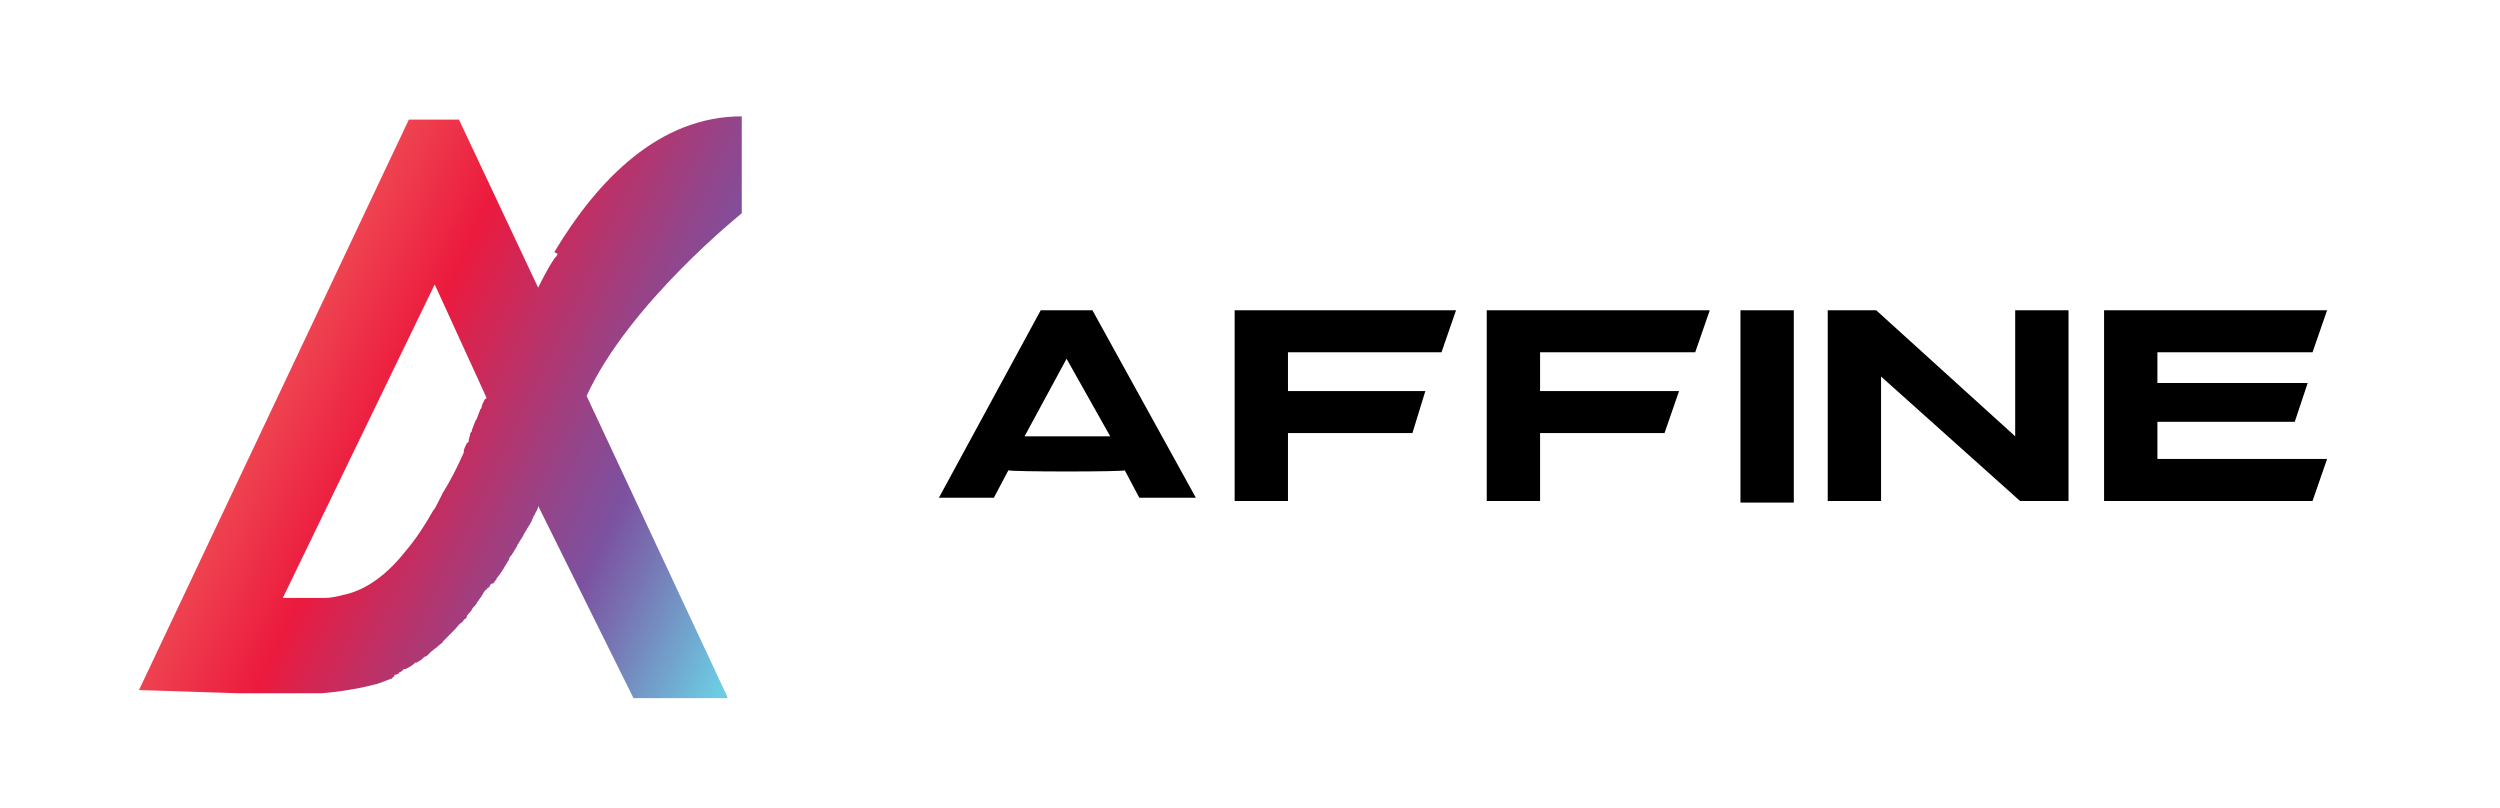 <svg xmlns="http://www.w3.org/2000/svg" xmlns:xlink="http://www.w3.org/1999/xlink" version="1.1" id="Layer_1" x="0px" y="0px" viewBox="0 0 154.7 50" style="enable-background:new 0 0 154.7 50;" xml:space="preserve"> <style type="text/css"> .st0{clip-path:url(#SVGID_00000158750397302387154240000003996484968794587266_);fill:url(#SVGID_00000124134247701567553900000007901281930699632313_);} </style> <g> <polygon points="88.2,24.2 87.4,26.8 79.7,26.8 79.7,31 76.4,31 76.4,19.2 90.1,19.2 89.2,21.8 79.7,21.8 79.7,24.2 "></polygon> <polygon points="103.9,24.2 103,26.8 95.3,26.8 95.3,31 92,31 92,19.2 105.8,19.2 104.9,21.8 95.3,21.8 95.3,24.2 "></polygon> <rect x="107.7" y="19.2" width="3.3" height="11.9"></rect> <polygon points="128,31 125,31 116.4,23.3 116.4,31 113.1,31 113.1,19.2 116.1,19.2 124.7,27 124.7,19.2 128,19.2 "></polygon> <polygon points="142.8,23.7 142,26.1 133.5,26.1 133.5,28.4 144,28.4 143.1,31 130.2,31 130.2,19.2 144,19.2 143.1,21.8 133.5,21.8 133.5,23.7 "></polygon> <path d="M62.4,29.1l-0.9,1.7h-3.4l6.3-11.6h3.2L74,30.8h-3.5l-0.9-1.7C69.7,29.2,62.4,29.2,62.4,29.1z M68.7,27L66,22.2L63.4,27 H68.7z"></path> <g> <defs> <path id="SVGID_1_" d="M26.9,17.6l3.2,7l0,0c0,0,0,0.1-0.1,0.1c-0.1,0.2-0.2,0.4-0.2,0.5s-0.1,0.1-0.1,0.2 c-0.1,0.2-0.1,0.3-0.2,0.5c0,0.1-0.1,0.1-0.1,0.2c-0.1,0.2-0.1,0.3-0.2,0.5c0,0.1,0,0.1-0.1,0.2c0,0.2-0.1,0.3-0.1,0.5 c0,0,0,0.1-0.1,0.1c-0.1,0.2-0.2,0.4-0.2,0.5V28c-0.4,0.9-0.8,1.7-1.3,2.5c-0.1,0.2-0.2,0.4-0.3,0.6l0,0 c-0.1,0.2-0.2,0.4-0.3,0.5l0,0c-0.5,0.9-1.1,1.8-1.7,2.5l0,0c-1.1,1.4-2.4,2.4-3.8,2.7c-0.4,0.1-0.8,0.2-1.2,0.2h-2.6L26.9,17.6 L26.9,17.6z M34.5,15.7c0,0.1-0.1,0.2-0.2,0.3c-0.4,0.6-0.7,1.2-1,1.8L28.4,7.4h-0.1h-3L8.6,42.7l6.2,0.2h5.1 c1.2-0.1,2.4-0.3,3.5-0.6c0.3-0.1,0.5-0.2,0.8-0.3c0,0,0.1,0,0.1-0.1c0,0,0.1,0,0.1-0.1s0.1,0,0.2-0.1c0,0,0.1,0,0.1-0.1 c0.1,0,0.2-0.1,0.3-0.2c0,0,0,0,0.1,0c0.2-0.1,0.4-0.2,0.6-0.4c0,0,0,0,0.1,0c0.1-0.1,0.2-0.1,0.3-0.2l0.1-0.1 c0,0,0.1-0.1,0.2-0.1l0.1-0.1l0.1-0.1c0.2-0.2,0.4-0.3,0.6-0.5c0.1-0.1,0.2-0.1,0.2-0.2l0.1-0.1c0.1-0.1,0.2-0.2,0.2-0.2l0.1-0.1 c0.1-0.1,0.2-0.2,0.2-0.2l0.1-0.1c0.2-0.2,0.3-0.4,0.5-0.5l0,0c0.1-0.1,0.1-0.2,0.2-0.2c0,0,0.1-0.1,0.1-0.2 c0.1-0.1,0.1-0.2,0.2-0.2c0-0.1,0.1-0.1,0.1-0.2c0.1-0.1,0.1-0.2,0.2-0.2c0-0.1,0.1-0.1,0.1-0.2c0.1-0.1,0.2-0.3,0.3-0.4 c0-0.1,0.1-0.1,0.1-0.2c0.1-0.1,0.1-0.2,0.2-0.2c0-0.1,0.1-0.1,0.2-0.2c0-0.1,0.1-0.2,0.2-0.2s0.1-0.2,0.2-0.2 c0-0.1,0.1-0.2,0.1-0.2c0.1-0.1,0.2-0.3,0.3-0.4c0-0.1,0.1-0.1,0.1-0.2c0.1-0.1,0.1-0.2,0.2-0.3c0-0.1,0.1-0.1,0.1-0.2 c0-0.1,0.1-0.2,0.2-0.3c0-0.1,0.1-0.1,0.1-0.2c0.1-0.1,0.1-0.2,0.2-0.3c0,0,0-0.1,0.1-0.2c0.1-0.2,0.2-0.3,0.3-0.5 c0-0.1,0.1-0.1,0.1-0.2c0.1-0.1,0.1-0.2,0.2-0.3c0-0.1,0.1-0.1,0.1-0.2c0.1-0.1,0.1-0.2,0.2-0.4c0-0.1,0.1-0.1,0.1-0.2 c0.1-0.2,0.2-0.3,0.2-0.5l0,0l5.9,11.9H45v-0.1l-8.7-18.6c2.6-5.7,9.6-11.3,9.6-11.3v-6c-5.1,0-8.9,3.9-11.6,8.4"></path> </defs> <clipPath id="SVGID_00000062175330612836434220000014431243777431216571_"> <use xlink:href="#SVGID_1_" style="overflow:visible;"></use> </clipPath> <linearGradient id="SVGID_00000029006324608440786940000018278968735017713592_" gradientUnits="userSpaceOnUse" x1="-931.945" y1="5.49" x2="-931.716" y2="5.49" gradientTransform="matrix(-144.309 -71.385 -71.385 144.309 -134047.094 -67283.047)"> <stop offset="0" style="stop-color:#6DCCE3"></stop> <stop offset="0" style="stop-color:#6DCCE3"></stop> <stop offset="0.03" style="stop-color:#6EBFDC"></stop> <stop offset="0.21" style="stop-color:#7870B1"></stop> <stop offset="0.29" style="stop-color:#7C51A0"></stop> <stop offset="0.4" style="stop-color:#954489"></stop> <stop offset="0.64" style="stop-color:#D72450"></stop> <stop offset="0.71" style="stop-color:#EC1A3E"></stop> <stop offset="1" style="stop-color:#F05B5B"></stop> </linearGradient> <polygon style="clip-path:url(#SVGID_00000062175330612836434220000014431243777431216571_);fill:url(#SVGID_00000029006324608440786940000018278968735017713592_);" points=" -5.6,35.8 15.9,-7.7 60.2,14.3 38.7,57.7 "></polygon> </g> </g> </svg>